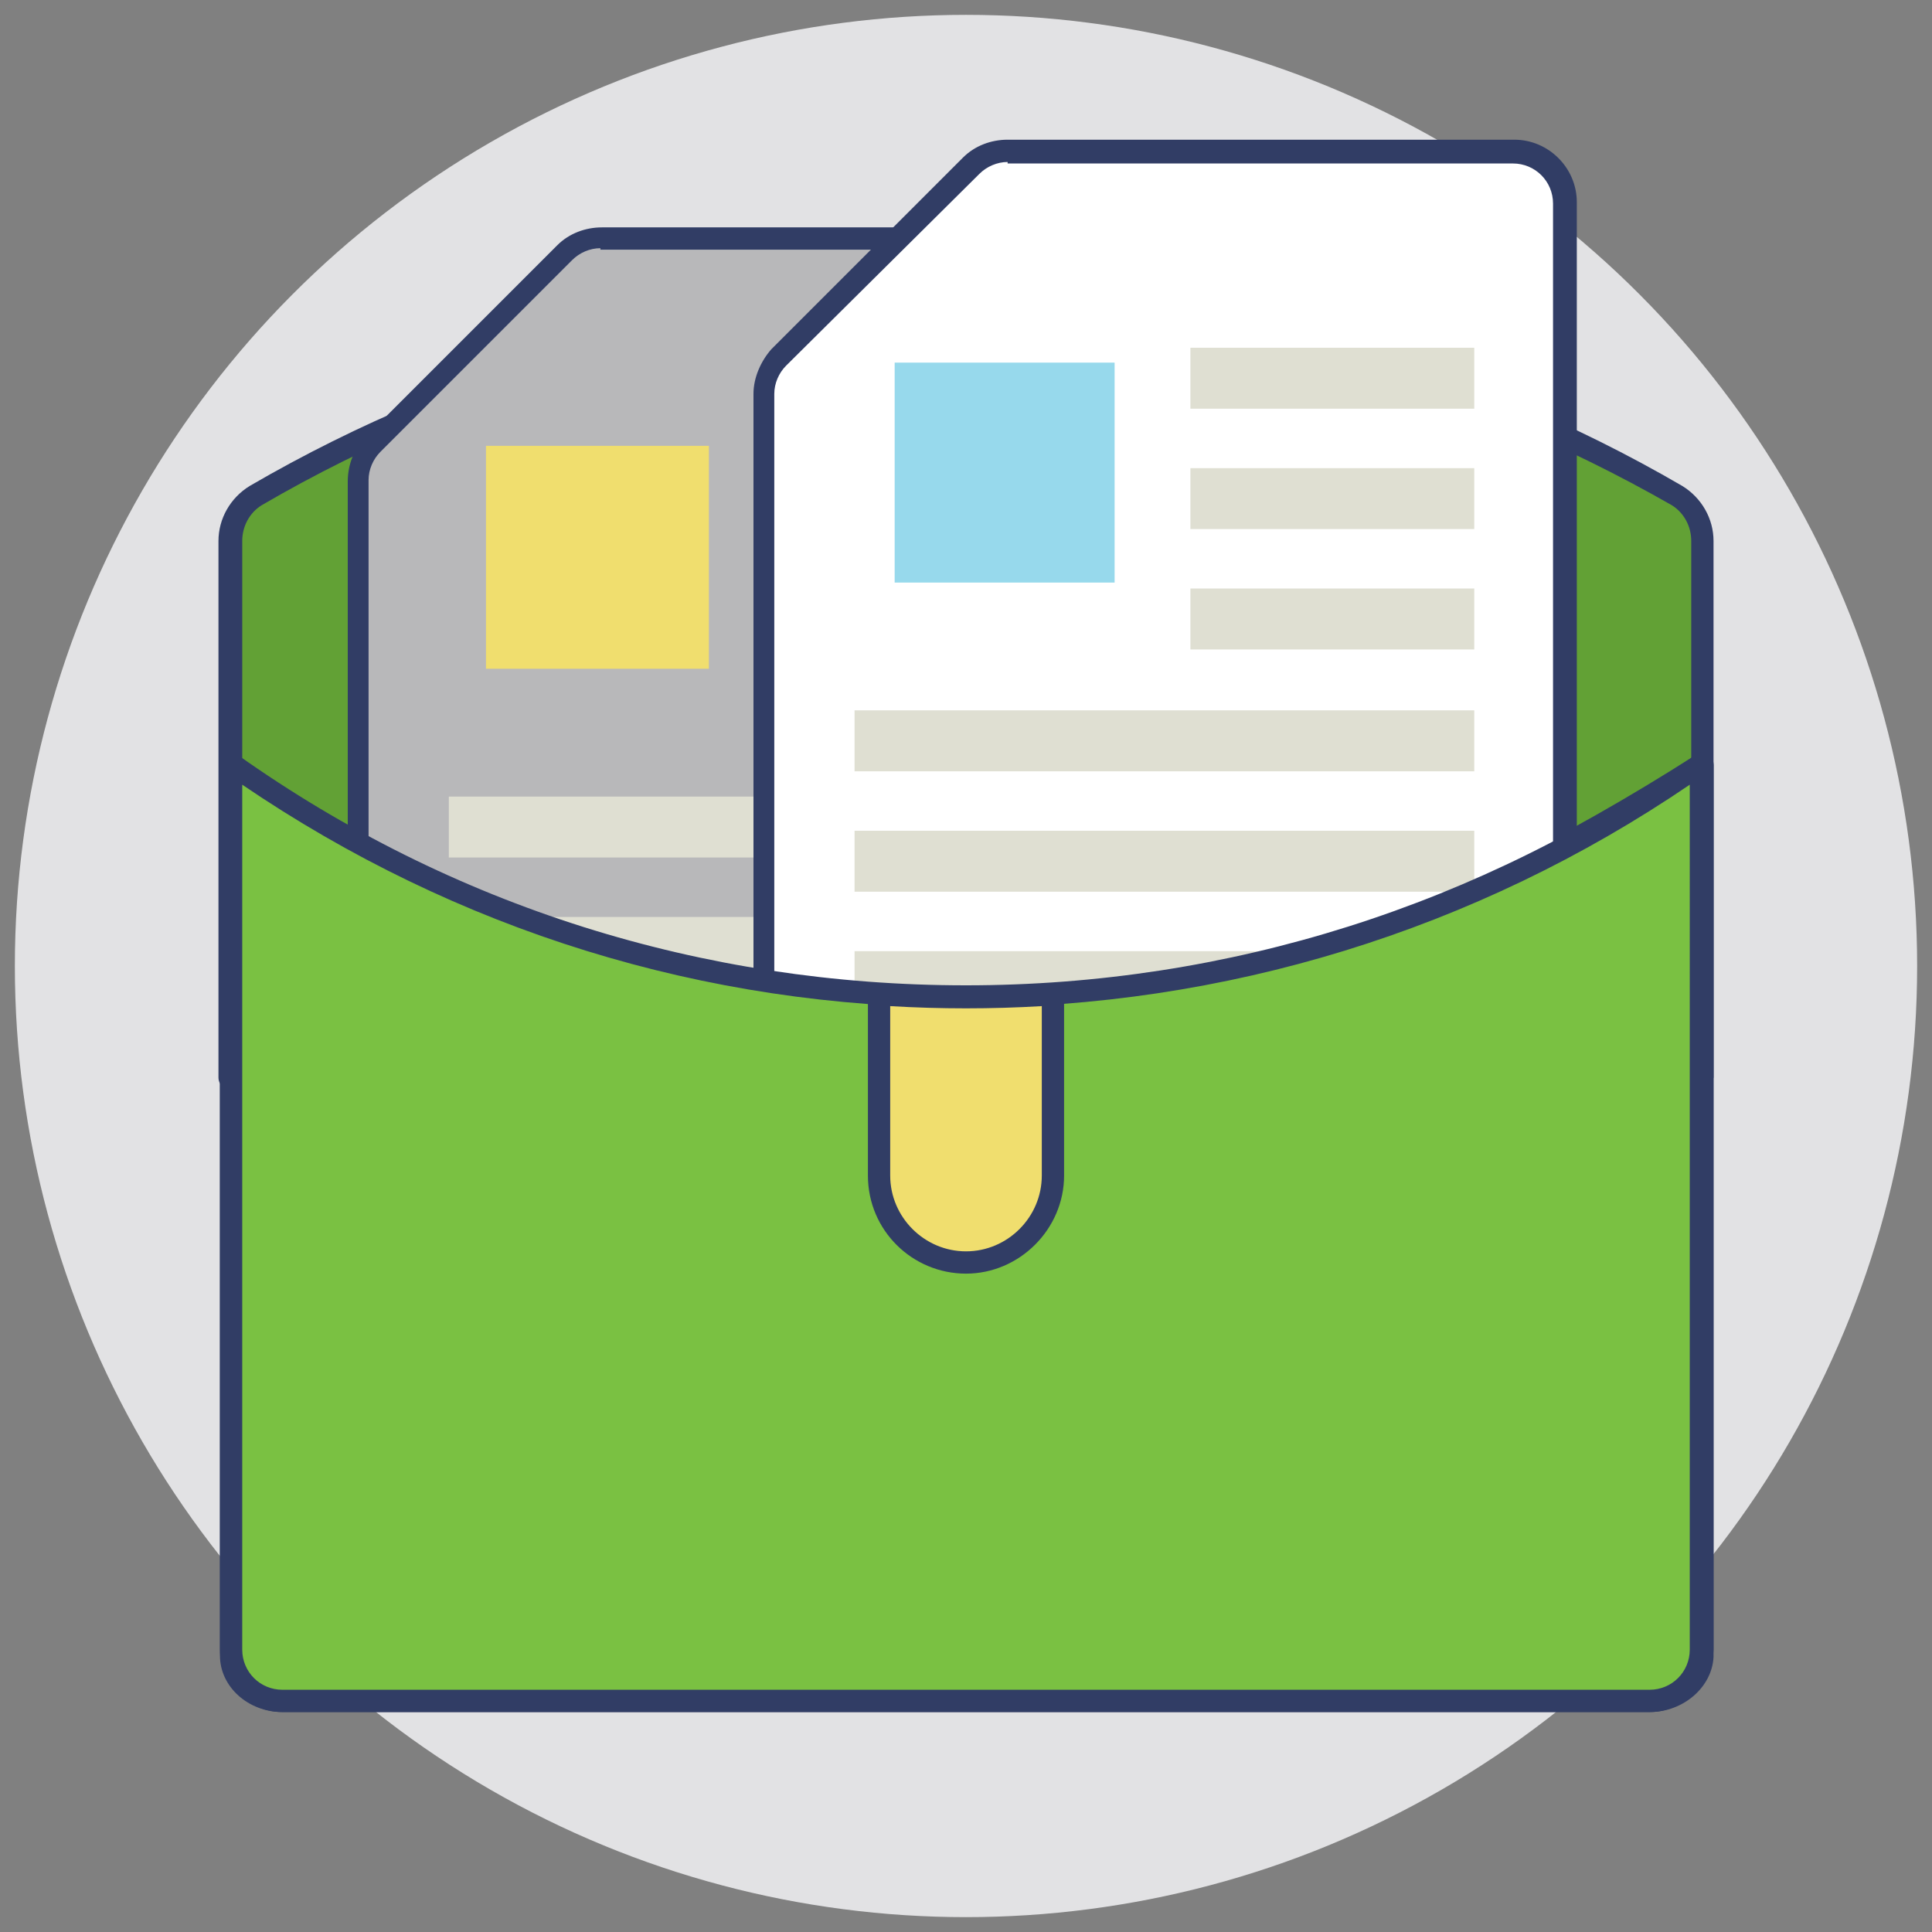 <svg id="Layer_1" version="1.1" viewBox="0 0 130 130" xml:space="preserve" xmlns="http://www.w3.org/2000/svg" enable-background="new 0 0 130 130"><rect x="0" y="0" width="130" height="130" fill="#808080" stroke="none"/><circle cx="65" cy="65" r="64" id="XMLID_66_" fill="#e2e2e4" class="fill-e2e2e4"></circle><path d="M114.5 36.4v36.1h-99V36.4c0-1.2.6-2.4 1.7-3 29.5-17.2 66.1-17.2 95.6 0 1.1.6 1.7 1.8 1.7 3z" fill="#62a135" class="fill-d84645"></path><path d="M114.5 73.3h-99c-.4 0-.8-.3-.8-.8V36.4c0-1.5.8-2.9 2.1-3.7 14.6-8.5 31.2-13 48.2-13s33.6 4.5 48.2 13c1.3.8 2.1 2.2 2.1 3.7v36.1c-.1.4-.4.8-.8.8zm-98.2-1.5h97.5V36.4c0-1-.5-1.9-1.3-2.4C98 25.7 81.6 21.2 65 21.2S32 25.6 17.6 34c-.8.5-1.3 1.4-1.3 2.4v35.4z" fill="#313d65" class="fill-313d65"></path><path d="M111 114.5H19c-1.9 0-3.5-1.4-3.5-3.1v-60c29.5 23.4 62.5 23.4 99 0v60c0 1.7-1.6 3.1-3.5 3.1z" fill="#7ac142" class="fill-f26a64"></path><path d="M111 115.2H19c-2.3 0-4.2-1.7-4.2-3.8v-60c0-.3.2-.5.4-.7.3-.1.6-.1.8.1 14.6 11.5 30.2 17.4 46.4 17.4 16.3 0 33.7-5.9 51.7-17.4.2-.1.5-.2.8 0 .2.1.4.4.4.7v60c-.1 2-2 3.7-4.3 3.7zM16.3 53v58.5c0 1.3 1.2 2.3 2.7 2.3h92c1.5 0 2.7-1 2.7-2.3V52.8C95.9 64 78.6 69.7 62.4 69.7c-16.1 0-31.7-5.6-46.1-16.7z" fill="#313d65" class="fill-313d65"></path><path d="M78.1 19.5V78c0 1.9-1.6 3.5-3.5 3.5h-47c-1.9 0-3.5-1.6-3.5-3.5V32.4c0-.9.4-1.8 1-2.5L38 17c.7-.7 1.5-1 2.5-1h34.1c1.9 0 3.5 1.6 3.5 3.5z" fill="#b8b8ba" class="fill-b8b8ba"></path><path d="M74.6 82.2h-47c-2.3 0-4.2-1.9-4.2-4.2V32.4c0-1.1.4-2.2 1.2-3l12.9-12.9c.8-.8 1.9-1.2 3-1.2h34.1c2.3 0 4.2 1.9 4.2 4.2V78c0 2.3-1.9 4.2-4.2 4.2zM40.4 16.7c-.7 0-1.4.3-1.9.8L25.6 30.4c-.5.5-.8 1.2-.8 1.9V78c0 1.5 1.2 2.7 2.7 2.7h47c1.5 0 2.7-1.2 2.7-2.7V19.5c0-1.5-1.2-2.7-2.7-2.7H40.4z" fill="#313d65" class="fill-313d65"></path><path d="M32.7 30h15v15h-15z" fill="#f0de6e" class="fill-f0de6e"></path><path d="M52.8 29.2h19.1v4.1H52.8zM52.8 37.3h19.1v4.1H52.8zM52.8 45.5h19.1v4.1H52.8zM30.2 53.6h41.7v4.1H30.2zM30.2 61.7h41.7v4.1H30.2zM30.2 69.8h41.7v4.1H30.2z" fill="#dfdfd2" class="fill-dfdfd2"></path><path d="M105.4 13.7v58.5c0 1.9-1.6 3.5-3.5 3.5h-47c-1.9 0-3.5-1.6-3.5-3.5V26.5c0-.9.4-1.8 1-2.5l12.9-12.9c.7-.7 1.5-1 2.5-1h34.1c1.9.1 3.5 1.6 3.5 3.6z" fill="#ffffff" class="fill-ffffff"></path><path d="M101.9 76.4h-47c-2.3 0-4.2-1.9-4.2-4.2V26.5c0-1.1.5-2.2 1.2-3l12.9-12.9c.8-.8 1.9-1.2 3-1.2h34.1c2.3 0 4.2 1.9 4.2 4.2v58.5c0 2.4-1.9 4.3-4.2 4.3zM67.8 10.9c-.7 0-1.4.3-1.9.8l-13 12.9c-.5.5-.8 1.2-.8 1.9v45.6c0 1.5 1.2 2.7 2.7 2.7h47c1.5 0 2.7-1.2 2.7-2.7V13.7c0-1.5-1.2-2.7-2.7-2.7h-34z" fill="#313d65" class="fill-313d65"></path><path d="M60.2 24.4H75v14.8H60.2z" fill="#97d9ec" class="fill-97d9ec"></path><path d="M80.1 23.4h19.1v4.1H80.1zM80.1 31.5h19.1v4.1H80.1zM80.1 39.6h19.1v4.1H80.1zM57.5 47.8h41.7v4.1H57.5zM57.5 55.9h41.7V60H57.5zM57.5 64h41.7v4.1H57.5z" fill="#dfdfd2" class="fill-dfdfd2"></path><path d="M114.5 51.4V111c0 1.9-1.6 3.5-3.5 3.5H19c-1.9 0-3.5-1.6-3.5-3.5V51.4c29.7 20.9 69.3 20.9 99 0z" fill="#7ac142" class="fill-f26a64"></path><path d="M111 115.2H19c-2.3 0-4.2-1.9-4.2-4.2V51.4c0-.3.2-.5.4-.7.2-.1.5-.1.8.1C30.4 61 47.3 66.3 65 66.3s34.6-5.4 49.1-15.5c.2-.2.5-.2.8-.1.2.1.4.4.4.7V111c-.1 2.3-2 4.2-4.3 4.2zM16.3 52.8V111c0 1.5 1.2 2.7 2.7 2.7h92c1.5 0 2.7-1.2 2.7-2.7V52.8c-14.4 9.8-31.3 15-48.8 15s-34.2-5.2-48.6-15z" fill="#313d65" class="fill-313d65"></path><path d="M70.8 66.9v12.2c0 3.2-2.6 5.8-5.8 5.8-3.2 0-5.8-2.6-5.8-5.8V66.9c3.9.2 7.8.2 11.6 0z" fill="#f0de6e" class="fill-f0de6e"></path><path d="M65 85.7c-3.6 0-6.6-2.9-6.6-6.6V66.9c0-.2.1-.4.2-.5.2-.1.4-.2.6-.2 3.8.3 7.7.3 11.6 0 .2 0 .4.1.6.2.2.1.2.3.2.5v12.2c0 3.6-3 6.6-6.6 6.6zm-5.1-18v11.4c0 2.8 2.3 5.1 5.1 5.1s5.1-2.3 5.1-5.1V67.7c-3.4.2-6.8.2-10.2 0z" fill="#313d65" class="fill-313d65"></path></svg>